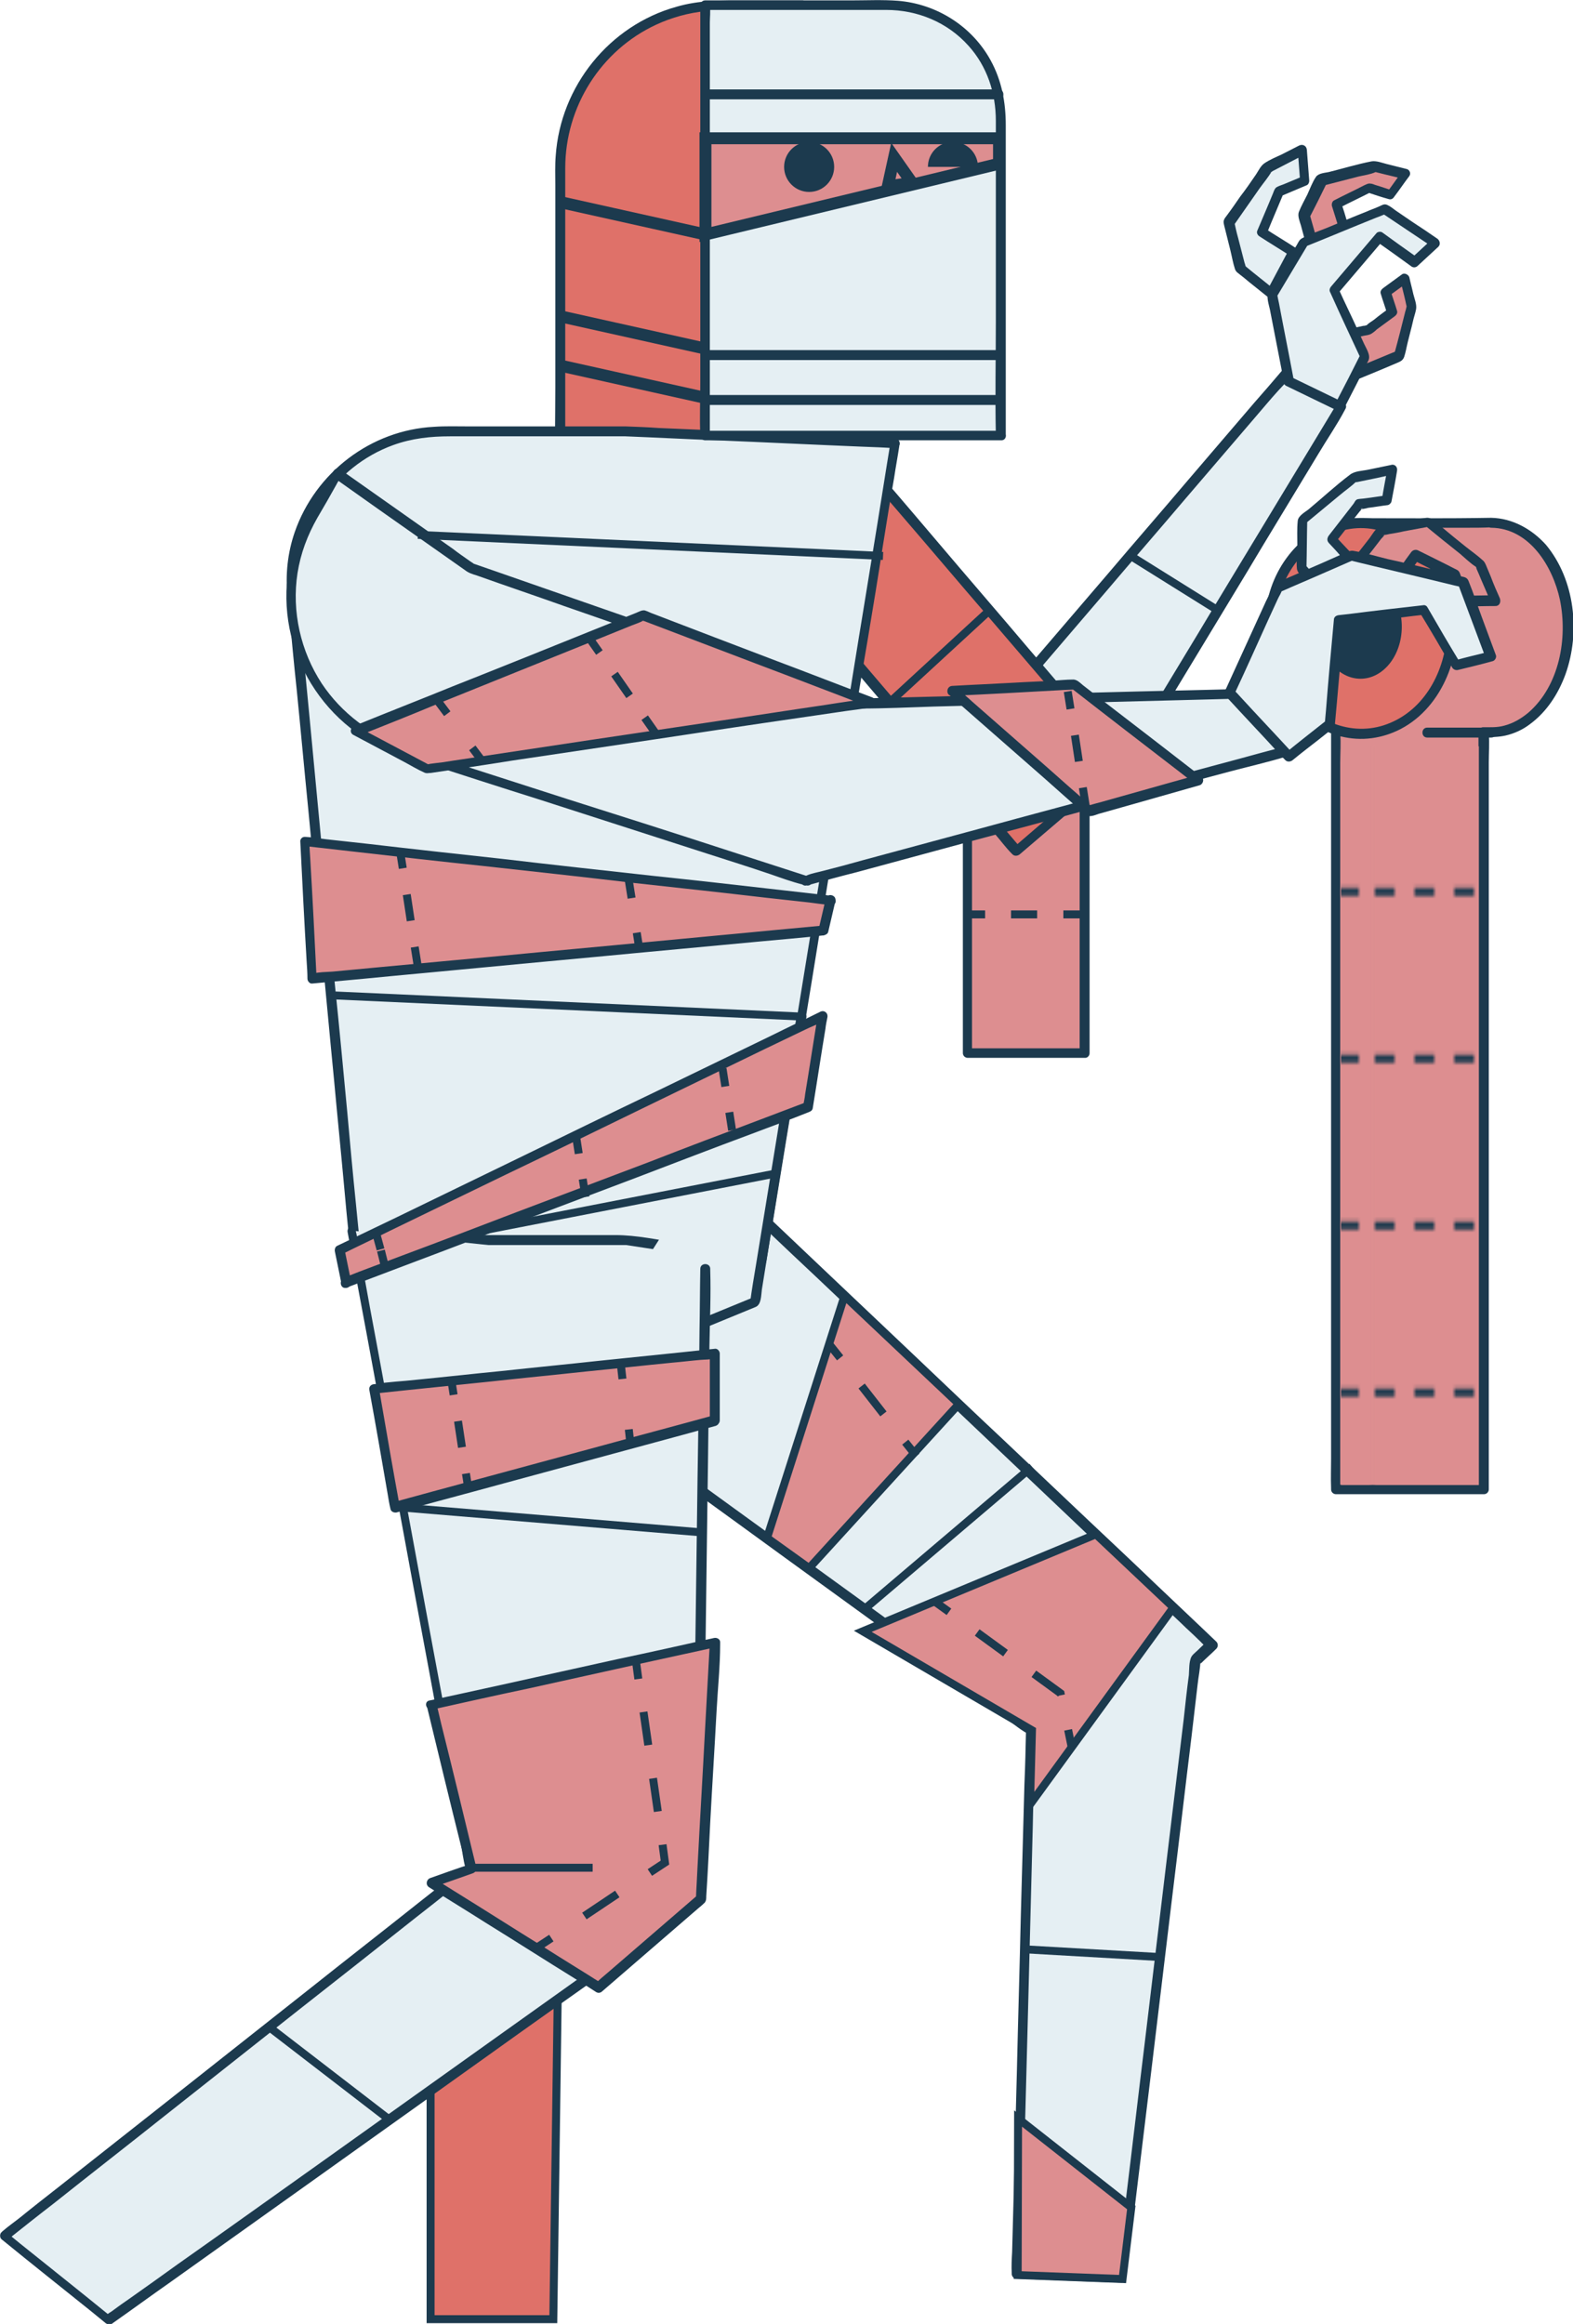 <?xml version="1.0" encoding="utf-8"?>
<!-- Generator: Adobe Illustrator 24.1.0, SVG Export Plug-In . SVG Version: 6.00 Build 0)  -->
<svg version="1.1" id="Calque_1" xmlns="http://www.w3.org/2000/svg" xmlns:xlink="http://www.w3.org/1999/xlink" x="0px" y="0px"
	 viewBox="0 0 396 584.8" style="enable-background:new 0 0 396 584.8;" xml:space="preserve">
<style type="text/css">
	.st0{fill:none;}
	.st1{fill:#DD8E90;}
	.st2{fill:none;stroke:#1C3A4E;stroke-width:2;stroke-miterlimit:10;stroke-dasharray:5;}
	.st3{fill:#DF7169;stroke:#1C3A4E;stroke-width:2;stroke-miterlimit:10;}
	.st4{fill:#1C3A4E;}
	.st5{fill:#E5EFF3;}
	.st6{fill:#DF7169;}
	.st7{fill:#DD8E90;stroke:#1C3A4E;stroke-width:3;stroke-miterlimit:10;}
	.st8{fill:none;stroke:#1C3A4E;stroke-width:2;stroke-miterlimit:10;}
	.st9{fill:none;stroke:#1C3A4E;stroke-width:2;stroke-miterlimit:10;stroke-dasharray:6.662,6.662;}
	.st10{fill:none;stroke:#1C3A4E;stroke-width:2;stroke-miterlimit:10;stroke-dasharray:8.433,8.433;}
	.st11{fill:none;stroke:#1C3A4E;stroke-width:2;stroke-miterlimit:10;stroke-dasharray:9.968,9.968;}
	.st12{fill:none;stroke:#1C3A4E;stroke-width:2;stroke-miterlimit:10;stroke-dasharray:6.575,6.575;}
	.st13{fill:#DD8E90;stroke:#1C3A4E;stroke-width:2;stroke-miterlimit:10;}
	.st14{fill:#E5EFF3;stroke:#1C3A4E;stroke-width:2;stroke-miterlimit:10;}
	.st15{fill:none;stroke:#1C3A4E;stroke-width:2;stroke-miterlimit:10;stroke-dasharray:8.915,8.915;}
	.st16{fill:none;stroke:#1C3A4E;stroke-width:2;stroke-miterlimit:10;stroke-dasharray:8.829,8.829;}
	.st17{fill:url(#SVGID_1_);}
</style>
<pattern  x="0" y="584.8" width="28.6" height="42" patternUnits="userSpaceOnUse" id="b" viewBox="0 -42 28.6 42" style="overflow:visible;">
	<g>
		<rect y="-42" class="st0" width="28.6" height="42"/>
		<path class="st0" d="M0,0h28.6v-42H0V0z"/>
		<path class="st1" d="M0,0h28.6v-42H0V0z"/>
		<path class="st2" d="M0-9.8h28.6"/>
	</g>
</pattern>
<path class="st3" d="M139.3,583.6l-30.9,0V480.7h32.3L139.3,583.6z"/>
<path class="st1" d="M243.5,195.7H273V265h-29.5L243.5,195.7z"/>
<path class="st4" d="M273,263.8c-8.6,0-17.3,0-25.9,0c-1.2,0-2.4,0-3.6,0c0.4,0.4,0.8,0.8,1.2,1.2c0-7.8,0-15.6,0-23.5
	c0-12.4,0-24.9,0-37.3c0-2.8,0-5.7,0-8.5c-0.4,0.4-0.8,0.8-1.2,1.2h25.9h3.6c-0.4-0.4-0.8-0.8-1.2-1.2v23.5v37.3v8.5
	c0,1.6,2.5,1.6,2.5,0c0-7.8,0-15.6,0-23.5c0-12.4,0-24.9,0-37.3c0-2.8,0-5.7,0-8.5c0-0.7-0.6-1.2-1.2-1.2c-8.6,0-17.3,0-25.9,0
	c-1.2,0-2.4,0-3.6,0c-0.7,0-1.2,0.6-1.2,1.2v23.5v37.3v8.5c0,0.7,0.6,1.2,1.2,1.2h25.9h3.6C274.6,266.3,274.6,263.8,273,263.8z"/>
<path class="st5" d="M301.3,417.8L301.3,417.8l4-3.8L147.7,264.7l-53.1,50.9l165.1,119.7l-3.5,137.1l26.4,1L301.3,417.8L301.3,417.8
	L301.3,417.8z"/>
<path class="st4" d="M302.6,417.8C302.6,417.8,302.6,417.7,302.6,417.8c-0.1,0.3-0.2,0.6-0.4,0.9c1.3-1.3,2.7-2.5,4-3.8
	c0.5-0.5,0.5-1.3,0-1.8c-1.4-1.3-2.8-2.7-4.2-4c-3.8-3.6-7.6-7.2-11.5-10.9c-5.6-5.4-11.3-10.7-17-16.1
	c-6.9-6.5-13.8-13.1-20.7-19.6c-7.6-7.1-15.1-14.3-22.7-21.5c-7.6-7.2-15.2-14.4-22.9-21.7c-7.1-6.7-14.2-13.5-21.3-20.2
	c-6-5.7-12-11.4-18-17.1c-4.3-4.1-8.6-8.2-13-12.3c-2-1.9-4.1-3.9-6.1-5.8c-0.1-0.1-0.2-0.2-0.3-0.2c-0.5-0.5-1.3-0.5-1.8,0
	c-6,5.8-12,11.5-18,17.3c-9.5,9.1-19,18.2-28.5,27.3c-2.2,2.1-4.4,4.2-6.6,6.4c-0.6,0.6-0.4,1.5,0.2,2l16.5,12
	c13.1,9.5,26.2,19,39.4,28.5c15.9,11.6,31.9,23.1,47.8,34.7c13.7,9.9,27.4,19.9,41.1,29.8c4.5,3.3,9.1,6.6,13.6,9.9
	c2.1,1.5,4.2,3.4,6.4,4.6c0.1,0.1,0.2,0.1,0.3,0.2c-0.2-0.4-0.4-0.7-0.6-1.1c-0.1,4.5-0.2,9.1-0.4,13.6c-0.3,10.9-0.6,21.9-0.9,32.8
	c-0.3,13.2-0.7,26.4-1,39.5c-0.3,11.4-0.6,22.9-0.9,34.3c-0.1,3.8-0.2,7.5-0.3,11.2c-0.1,1.8-0.2,3.6-0.1,5.3c0,0.1,0,0.2,0,0.2
	c0,0.7,0.6,1.2,1.2,1.2c7.7,0.3,15.4,0.6,23.1,0.9c1.1,0,2.2,0.1,3.3,0.1c0.7,0,1.2-0.6,1.2-1.2c0.6-5.2,1.2-10.3,1.9-15.5
	c1.5-12.4,3-24.8,4.5-37.1c1.8-15,3.6-29.9,5.4-44.9c1.6-13,3.1-26,4.7-39c0.5-4.2,1-8.5,1.5-12.8c0.2-2,0.7-4.1,0.7-6.1
	c0-0.4,0.2-0.4-0.1,0.4c0.2-0.5,0.2-1.1-0.2-1.5c-1.2-1.1-3,0.7-1.8,1.8c-0.1-0.5-0.1-1-0.2-1.5c-0.6,1.2-0.5,3.2-0.6,4.5
	c-0.5,3.7-0.9,7.4-1.3,11.1c-1.5,12.4-3,24.8-4.5,37.2c-1.8,15-3.6,30-5.4,45c-1.6,13-3.1,26-4.7,39c-0.5,4.3-1,8.7-1.6,13
	c-0.2,2-0.8,4.2-0.7,6.1c0,0.1,0,0.2,0,0.3c0.4-0.4,0.8-0.8,1.2-1.2c-7.7-0.3-15.4-0.6-23.1-0.9c-1.1,0-2.2-0.1-3.3-0.1
	c0.4,0.4,0.8,0.8,1.2,1.2c0.2-6.8,0.4-13.6,0.5-20.4c0.4-15.2,0.8-30.3,1.2-45.5c0.4-15.5,0.8-31.1,1.2-46.6
	c0.1-5.5,0.3-10.9,0.4-16.4c0.1-2.6,0.2-5.2,0.2-7.9c0-1.3-1.4-1.9-2.3-2.6c-2.4-1.8-4.9-3.5-7.3-5.3c-9.3-6.7-18.6-13.5-27.9-20.2
	c-12.7-9.2-25.4-18.4-38.1-27.6c-13.2-9.6-26.5-19.2-39.7-28.8c-10.9-7.9-21.8-15.8-32.7-23.7c-5.7-4.1-11.3-8.2-17-12.3
	c-0.3-0.2-0.5-0.4-0.8-0.6c0.1,0.6,0.2,1.3,0.2,2c6-5.8,12-11.5,18-17.3c9.5-9.1,19-18.2,28.5-27.3c2.2-2.1,4.4-4.2,6.6-6.4
	c-0.6,0-1.2,0-1.8,0c1.4,1.3,2.8,2.7,4.2,4c3.8,3.6,7.6,7.2,11.5,10.9c5.6,5.4,11.3,10.7,17,16.1c6.9,6.5,13.8,13.1,20.7,19.6
	c7.6,7.1,15.1,14.3,22.7,21.5c7.6,7.2,15.2,14.4,22.9,21.7c7.1,6.7,14.2,13.5,21.3,20.2c6,5.7,12,11.4,18,17.1l13,12.3
	c1.3,1.3,2.7,2.5,4,3.8c0.7,0.6,1.3,1.4,2.1,2c0.1,0.1,0.2,0.2,0.3,0.2c0-0.6,0-1.2,0-1.8c-0.8,0.8-1.6,1.5-2.4,2.3
	c-0.7,0.7-1.8,1.4-1.9,2.4C299.9,419.4,302.4,419.3,302.6,417.8L302.6,417.8z"/>
<path class="st1" d="M375.4,131.5c-0.5,0-1,0-1.5,0.1h-37v52.7h-0.6v190.4h37.2V184.3h1.9c10.6,0,19.3-11.8,19.3-26.4
	C394.7,143.4,386.1,131.5,375.4,131.5L375.4,131.5z"/>
<path class="st4" d="M375.4,130.3c-11.2,0.2-22.5,0.1-33.7,0.1c-1.6,0-3.2,0-4.8,0c-0.7,0-1.2,0.6-1.2,1.2v17.9v28.2v6.6
	c0.4-0.4,0.8-0.8,1.2-1.2c-0.2,0-0.4,0-0.6,0c-0.7,0-1.2,0.6-1.2,1.2v5.1v13.8v20.6v25v27.4v27.6v25.8v21.8V367c0,2.5-0.1,5,0,7.5
	v0.3c0,0.7,0.6,1.2,1.2,1.2H369h4.6c0.7,0,1.2-0.6,1.2-1.2c0-1.7,0-3.4,0-5.1c0-4.6,0-9.2,0-13.8c0-6.9,0-13.7,0-20.6
	c0-8.3,0-16.7,0-25c0-9.1,0-18.2,0-27.4c0-9.2,0-18.4,0-27.6c0-8.6,0-17.2,0-25.8c0-7.3,0-14.5,0-21.8c0-5.2,0-10.4,0-15.7
	c0-2.4,0.2-5,0-7.4c0-0.1,0-0.2,0-0.3c-0.4,0.4-0.8,0.8-1.2,1.2c1.8,0,3.6,0,5.4-0.4c2.2-0.5,4.4-1.5,6.2-2.9
	c4.2-3.1,7.1-7.6,8.9-12.5c3.8-10.6,2.4-23.8-4.9-32.6C385.7,133.2,380.8,130.4,375.4,130.3c-1.6,0-1.6,2.5,0,2.5
	c9.6,0.1,15.5,9.7,17.3,18.1c2,9.7-0.1,21.6-7.9,28.4c-1.8,1.5-3.8,2.7-6.1,3.3c-1.8,0.5-3.5,0.4-5.3,0.4c-0.7,0-1.2,0.6-1.2,1.2
	v5.1v13.8v20.6v25v27.4v27.6v25.8v21.8V367c0,2.4-0.2,5,0,7.5c0,0.1,0,0.2,0,0.3l1.2-1.2c-10.9,0-21.8,0-32.6,0c-1.5,0-3,0-4.6,0
	l1.2,1.2c0-1.7,0-3.4,0-5.1c0-4.6,0-9.2,0-13.8c0-6.9,0-13.7,0-20.6c0-8.3,0-16.7,0-25c0-9.1,0-18.2,0-27.4c0-9.2,0-18.4,0-27.6
	c0-8.6,0-17.2,0-25.8c0-7.3,0-14.5,0-21.8c0-5.2,0-10.4,0-15.7c0-2.4,0.2-5,0-7.4c0-0.1,0-0.2,0-0.3c-0.4,0.4-0.8,0.8-1.2,1.2h0.6
	c0.7,0,1.2-0.6,1.2-1.2c0-6,0-11.9,0-17.9c0-9.4,0-18.8,0-28.2c0-2.2,0-4.4,0-6.6c-0.4,0.4-0.8,0.8-1.2,1.2h32.8
	c1.9,0,3.8,0,5.7-0.1C377.1,132.8,377.1,130.3,375.4,130.3L375.4,130.3z"/>
<ellipse class="st6" cx="342.5" cy="158.1" rx="23" ry="26.6"/>
<path class="st4" d="M364.3,158.1c-0.1,9.7-5,19.9-14.3,23.8c-8.9,3.8-18.8,0-24.2-7.7c-5.9-8.4-6.6-20.1-1.8-29.1
	c4.3-8.3,13.4-14,22.9-11.7C357.9,135.8,364.2,147.3,364.3,158.1c0,1.6,2.5,1.6,2.5,0c-0.1-10.7-5.6-21.8-15.9-26.1
	c-9.9-4.2-20.8-0.1-27,8.4c-6.7,9.1-7.3,22.1-2.1,32.1c4.9,9.3,15,15.3,25.5,12.9c12.3-2.8,19.4-15.3,19.5-27.3
	C366.8,156.4,364.3,156.4,364.3,158.1L364.3,158.1z"/>
<ellipse class="st4" cx="342.5" cy="157.7" rx="10.4" ry="13.1"/>
<path class="st5" d="M375.4,184.3h-16.1"/>
<path class="st4" d="M375.4,183.1c-4.7,0-9.4,0-14.1,0c-0.7,0-1.3,0-2,0c-1.6,0-1.6,2.5,0,2.5h14.1h2
	C377.1,185.6,377.1,183.1,375.4,183.1z"/>
<path class="st1" d="M332.3,67.9l-3.7-13.7l4.4-8.8l13.3-3.4l7.9,1.9l-3.8,5.2l-5.4-1.7l-8.2,4.1l2.3,7.3l-1.8,11.1L332.3,67.9z"/>
<path class="st4" d="M333.5,67.6c-1.2-4.6-2.5-9.2-3.8-13.7c0,0.3-0.1,0.6-0.1,1c1.5-2.9,3-5.9,4.4-8.8c-0.2,0.2-0.5,0.4-0.8,0.6
	c3-0.8,5.9-1.5,8.9-2.3c1.3-0.3,2.9-0.5,4.2-1.1c0.2-0.1,0.5,0-0.1-0.1c-0.7,0-0.1,0,0.1,0.1c0.8,0.2,1.6,0.4,2.4,0.6
	c1.7,0.4,3.4,0.8,5,1.2c-0.2-0.6-0.5-1.2-0.8-1.8c-1.3,1.7-2.5,3.5-3.8,5.2c0.5-0.2,0.9-0.4,1.4-0.6c-1.4-0.4-2.7-0.9-4.1-1.3
	c-0.4-0.1-0.9-0.4-1.4-0.4c-0.6-0.1-1,0.2-1.5,0.4c-2.5,1.3-5.1,2.5-7.6,3.8c-0.5,0.2-0.7,0.9-0.6,1.4c0.5,1.6,1,3.2,1.5,4.8
	c0.2,0.6,0.3,1.8,0.7,2.3c0.3,0.4,0.2-0.8,0-0.4c-0.1,0.2-0.1,0.5-0.1,0.7c-0.5,3.4-1.1,6.8-1.6,10.2c0.5-0.3,1-0.6,1.5-0.9
	c-1.6-0.6-3.3-1.3-4.9-1.9c-1.5-0.6-2.1,1.8-0.7,2.4c1.6,0.6,3.3,1.3,4.9,1.9c0.6,0.2,1.4-0.3,1.5-0.9c0.5-3.5,1.1-7,1.7-10.4
	c0.2-1.3-0.2-2.3-0.6-3.6c-0.5-1.7-1-3.4-1.6-5c-0.2,0.5-0.4,0.9-0.6,1.4c2.7-1.4,5.5-2.7,8.2-4.1c-0.3,0-0.6,0.1-1,0.1
	c1.8,0.6,3.6,1.2,5.4,1.7c0.6,0.2,1.1-0.1,1.4-0.6c1.3-1.7,2.5-3.5,3.8-5.2c0.5-0.7,0-1.7-0.8-1.8c-1.6-0.4-3.2-0.8-4.8-1.2
	c-1.2-0.3-2.7-0.9-3.9-0.7c-3.6,0.7-7.2,1.8-10.8,2.7c-1,0.2-2.6,0.3-3.2,1.2c-0.9,1.3-1.5,3-2.2,4.5c-0.7,1.4-1.5,2.8-2.1,4.3
	c-0.4,1,0.2,2.4,0.5,3.4c1,3.8,2.1,7.5,3.1,11.3C331.5,69.8,333.9,69.1,333.5,67.6z"/>
<path class="st1" d="M331.4,90.5l5.6,5.6l15.2-6.3l3.1-12.2l-1.8-7.3l-4.8,3.5l1.6,5l-5.9,4.4l-4.6,1.1L329.6,86L331.4,90.5z"/>
<path class="st4" d="M330.5,91.4c1.9,1.9,3.7,3.8,5.6,5.6c0.3,0.3,0.8,0.5,1.2,0.3c4.9-2,9.8-4,14.7-6.1c0.7-0.3,1.2-0.6,1.5-1.4
	c0.4-1.2,0.6-2.5,0.9-3.7c0.4-1.7,0.9-3.4,1.3-5.2c0.2-1,0.6-2,0.8-3.1c0.2-1.2-0.4-2.6-0.7-3.8c-0.3-1.4-0.7-2.8-1-4.2
	c-0.2-0.7-1.2-1.2-1.8-0.8c-1.6,1.2-3.2,2.3-4.8,3.5c-0.4,0.3-0.8,0.8-0.6,1.4c0.5,1.7,1.1,3.3,1.6,5c0.2-0.5,0.4-0.9,0.6-1.4
	c-1.2,0.9-2.5,1.8-3.7,2.8c-0.6,0.5-1.4,0.9-1.9,1.4c-0.3,0.3-0.2,0.1,0,0.1c-0.3,0.1-0.7,0.2-1,0.2c-3,0.7-6,1.2-9,1.7
	c-1.6,0.2-3.2,0.5-4.8,0.8c-0.6,0.1-1.1,1-0.9,1.5c0.6,1.5,1.2,3,1.8,4.5c0.6,1.5,3,0.8,2.4-0.7c-0.6-1.5-1.2-3-1.8-4.5
	c-0.3,0.5-0.6,1-0.9,1.5c3.2-0.5,6.4-1,9.7-1.5c1.2-0.2,2.4-0.5,3.6-0.8c0.6-0.1,1.4-0.2,1.9-0.5c0.5-0.3,1-0.7,1.4-1.1
	c1.5-1.1,3-2.2,4.5-3.3c0.4-0.3,0.8-0.8,0.6-1.4c-0.5-1.7-1.1-3.3-1.6-5c-0.2,0.5-0.4,0.9-0.6,1.4c1.6-1.2,3.2-2.3,4.8-3.5
	c-0.6-0.2-1.2-0.5-1.8-0.8c0.4,1.8,0.9,3.6,1.3,5.4c0.1,0.5,0.2,0.9,0.3,1.4c0.3,0.9-0.1-0.2,0.1-0.2c-0.1,0-0.3,1.3-0.4,1.4
	c-0.9,3.6-1.8,7.2-2.8,10.8c0.3-0.3,0.6-0.6,0.9-0.9c-5.1,2.1-10.1,4.2-15.2,6.3c0.4,0.1,0.8,0.2,1.2,0.3c-1.9-1.9-3.7-3.8-5.6-5.6
	C331.1,88.5,329.4,90.3,330.5,91.4L330.5,91.4z"/>
<path class="st5" d="M253.9,175.6l28.4,18l55.3-91.4L323.7,94L253.9,175.6z"/>
<path class="st4" d="M253.2,176.7c8.3,5.3,16.6,10.5,24.9,15.8c1.2,0.8,2.4,1.5,3.6,2.3c0.6,0.4,1.4,0.1,1.7-0.4
	c1.8-3,3.7-6.1,5.5-9.1c4.4-7.3,8.8-14.5,13.2-21.8c5.3-8.8,10.7-17.6,16-26.5c4.6-7.6,9.2-15.2,13.8-22.8c2.2-3.7,4.7-7.3,6.7-11.1
	c0-0.1,0.1-0.1,0.1-0.2c0.4-0.6,0.1-1.4-0.5-1.7c-4.6-2.8-9.3-5.5-13.9-8.2c-0.5-0.3-1.2-0.2-1.5,0.2c-2.3,2.7-4.6,5.4-7,8.1
	c-5.6,6.5-11.1,13-16.7,19.5c-6.7,7.9-13.5,15.7-20.2,23.6c-5.8,6.8-11.6,13.5-17.4,20.3c-2.8,3.3-5.7,6.6-8.5,9.9
	c0,0.1-0.1,0.1-0.1,0.1c-1,1.2,0.7,3,1.8,1.8c2.3-2.7,4.6-5.4,7-8.1c5.6-6.5,11.1-13,16.7-19.5c6.7-7.9,13.5-15.7,20.2-23.6
	c5.8-6.8,11.6-13.5,17.4-20.3c1.9-2.2,3.8-4.5,5.8-6.7c0.9-1,2.1-2.1,2.7-3.2c0-0.1,0.1-0.1,0.1-0.1c-0.5,0.1-1,0.1-1.5,0.2
	c4.6,2.8,9.3,5.5,13.9,8.2c-0.1-0.6-0.3-1.1-0.5-1.7c-1.8,3-3.7,6.1-5.5,9.1c-4.4,7.3-8.8,14.5-13.2,21.8
	c-5.3,8.8-10.7,17.6-16,26.5c-4.6,7.6-9.2,15.2-13.8,22.8c-1.5,2.5-3,5-4.5,7.5c-0.7,1.1-1.7,2.3-2.2,3.6c0,0.1-0.1,0.1-0.1,0.2
	l1.7-0.4c-8.3-5.3-16.6-10.5-24.9-15.8c-1.2-0.8-2.4-1.5-3.6-2.3C253.1,173.7,251.9,175.8,253.2,176.7L253.2,176.7z"/>
<path class="st6" d="M212.8,116.4L192,134.2c-1.4,1.2-1.6,3.4-0.4,4.8l64.3,75.2l23.4-20c1.4-1.2,1.6-3.4,0.4-4.8l-62.1-72.6
	C216.4,115.4,214.2,115.2,212.8,116.4z"/>
<path class="st4" d="M211.9,115.5c-6.9,5.8-13.7,11.7-20.5,17.6c-2.1,1.8-2.5,4.6-0.7,6.8c0.3,0.4,0.6,0.7,0.9,1.1
	c1.9,2.2,3.8,4.4,5.7,6.6c7.1,8.3,14.2,16.6,21.2,24.9c7.8,9.2,15.7,18.3,23.5,27.5c2.8,3.3,5.7,6.6,8.5,9.9
	c1.4,1.6,2.7,3.4,4.2,4.9c0.1,0.1,0.1,0.1,0.2,0.2c0.5,0.5,1.3,0.4,1.8,0c7.3-6.2,14.6-12.5,21.9-18.7c1.4-1.2,2.8-2.2,3-4.2
	c0.2-1.6-0.5-3-1.5-4.1c-1.7-2-3.5-4-5.2-6.1c-7.1-8.4-14.3-16.7-21.4-25.1c-8-9.3-16-18.7-23.9-28c-2.7-3.2-5.4-6.3-8.1-9.4
	c-1.1-1.3-2.2-2.9-3.6-4.1c-1.7-1.4-4.1-1.4-5.8-0.1c-1.3,1,0,3.1,1.3,2.2c1.4-1.1,2.7-0.5,3.7,0.7c0.6,0.7,1.2,1.4,1.8,2.2
	c2.4,2.8,4.9,5.7,7.3,8.5c7.6,8.8,15.1,17.7,22.7,26.5c7.4,8.6,14.7,17.2,22.1,25.8c2.1,2.5,4.3,5,6.5,7.5c0.4,0.5,0.9,1,1.3,1.5
	c1,1.3,0.4,2.6-0.7,3.5c-7.4,6.4-14.9,12.7-22.3,19.1c-0.2,0.2-0.5,0.4-0.7,0.6h1.8c-3.4-4-6.8-8-10.2-12
	c-7.5-8.7-14.9-17.5-22.4-26.2c-7.4-8.7-14.8-17.3-22.2-26c-2.4-2.8-4.7-5.5-7.1-8.3c-1-1.2-3.3-3.1-2.7-4.8c0.4-1.2,2.1-2.2,3-2.9
	c2-1.7,4-3.5,6.1-5.2c3.9-3.3,7.9-6.7,11.8-10.1c0.2-0.2,0.5-0.4,0.7-0.6C214.9,116.3,213.2,114.5,211.9,115.5L211.9,115.5z"/>
<path class="st6" d="M141.2,121.3h60.9V1.3h-20.3c-22.4,0-40.6,18.2-40.6,40.6V121.3z"/>
<path class="st4" d="M141.2,122.5h20.6h32.7h7.5c0.7,0,1.2-0.6,1.2-1.2c0-4,0-8,0-12c0-9.5,0-19.1,0-28.6c0-11.5,0-23.1,0-34.6
	c0-10,0-20,0-30c0-4.8,0.2-9.7,0-14.6c0-0.1,0-0.1,0-0.2c0-0.7-0.6-1.2-1.2-1.2c-4.8,0-9.5,0-14.3,0c-5.9,0-11.6-0.1-17.4,1.6
	c-16.9,4.7-29.2,20-30.4,37.5c-0.2,2.4-0.1,4.9-0.1,7.4v13.4v37.3c0,7.9-0.2,15.8,0,23.8v0.4c0,1.6,2.5,1.6,2.5,0
	c0-6.4,0-12.8,0-19.3c0-12.3,0-24.6,0-36.9c0-7.7,0-15.3,0-23c0-15.4,8.9-29.6,22.9-36.1c3.9-1.8,8.2-3,12.5-3.4
	c2.2-0.2,4.4-0.2,6.5-0.2h16.4h1.3c-0.4-0.4-0.8-0.8-1.2-1.2v12v28.6v34.6v30v9.8c0,1.5-0.2,3.2,0,4.7c0,0.1,0,0.1,0,0.2
	c0.4-0.4,0.8-0.8,1.2-1.2c-6.9,0-13.8,0-20.6,0c-10.9,0-21.8,0-32.7,0c-2.5,0-5,0-7.5,0C139.6,120,139.6,122.5,141.2,122.5z"/>
<path class="st5" d="M157.5,108.5h-2.3h-44c-22.3,0-39.7,19.2-37.6,41.4l15.6,162.1h66h2.3l34.2,5.2l33.6-205.7L157.5,108.5z"/>
<path class="st4" d="M157.5,107.3c-7.8,0-15.5,0-23.3,0c-5.4,0-10.9,0-16.3,0c-2.9,0-5.8-0.1-8.6,0.1c-15.9,0.8-29.9,11.5-35.1,26.5
	c-1.8,5.2-2.4,10.8-1.8,16.3c0.1,1.3,0.2,2.6,0.4,3.9c0.6,6.5,1.2,13,1.9,19.5c1,10,1.9,20,2.9,30c1.1,11.6,2.2,23.1,3.3,34.7
	c1.1,11.1,2.1,22.3,3.2,33.5c0.8,8.8,1.7,17.6,2.5,26.4c0.4,4.4,0.8,8.9,1.3,13.3c0,0.2,0,0.4,0.1,0.6c0.1,0.7,0.5,1.2,1.2,1.2h14.6
	h28.9h21.1h1.4c0.6,0,1.2,0,1.9,0c0.5,0,0.4,0,0.2,0c0.1,0,0.2,0,0.3,0c3.1,0.5,6.1,0.9,9.2,1.4c8,1.2,16.1,2.4,24.1,3.6
	c0.2,0,0.3,0,0.5,0.1c0.6,0.1,1.4-0.1,1.5-0.9c0.3-1.8,0.6-3.7,0.9-5.5c0.8-5,1.6-10,2.4-15c1.2-7.4,2.4-14.8,3.6-22.1
	c1.5-9,2.9-18,4.4-27c1.6-9.9,3.2-19.7,4.8-29.6c1.6-10,3.3-20,4.9-29.9c1.5-9.3,3-18.5,4.6-27.8c1.3-7.8,2.6-15.7,3.8-23.5
	c0.9-5.6,1.8-11.3,2.8-16.9c0.4-2.7,0.9-5.3,1.3-8c0-0.1,0-0.2,0.1-0.3c0.1-0.8-0.3-1.5-1.2-1.6c-7.6-0.3-15.2-0.7-22.9-1
	c-12.2-0.5-24.4-1.1-36.6-1.6C163.1,107.5,160.3,107.4,157.5,107.3c-1.6-0.1-1.6,2.4,0,2.5c7.6,0.3,15.2,0.7,22.9,1
	c12.2,0.5,24.4,1.1,36.6,1.6c2.8,0.1,5.6,0.2,8.4,0.4c-0.4-0.5-0.8-1.1-1.2-1.6c-0.3,1.8-0.6,3.7-0.9,5.5c-0.8,5-1.6,10-2.4,15
	c-1.2,7.4-2.4,14.8-3.6,22.1c-1.5,9-2.9,18-4.4,27c-1.6,9.9-3.2,19.7-4.8,29.6c-1.6,10-3.3,20-4.9,29.9c-1.5,9.3-3,18.5-4.6,27.8
	c-1.3,7.8-2.6,15.7-3.8,23.5c-0.9,5.6-1.8,11.3-2.8,16.9c-0.4,2.6-1.1,5.4-1.3,8c0,0.1,0,0.2-0.1,0.4c0.5-0.3,1-0.6,1.5-0.9
	c-7.1-1.1-14.1-2.1-21.2-3.2c-5.3-0.8-10.6-2-16-2c-6.1,0-12.3,0-18.4,0c-9.8,0-19.5,0-29.2,0c-3.9,0-7.8,0-11.7,0
	c-1.9,0-4.1-0.2-6,0c-0.1,0-0.2,0-0.3,0l1.2,1.2c-0.3-3-0.6-6.1-0.9-9.1c-0.8-7.8-1.5-15.5-2.2-23.3c-1-10.6-2-21.3-3.1-31.9
	c-1.1-11.6-2.2-23.1-3.3-34.7c-1-10.6-2-21.1-3-31.7c-0.7-7.6-1.5-15.3-2.2-22.9c-0.3-3.4-0.8-6.9-0.9-10.3
	c-0.7-15.8,9.2-30.7,24.1-36.1c4.7-1.7,9.4-2.2,14.3-2.2h13h28.4h3C159.1,109.8,159.1,107.3,157.5,107.3L157.5,107.3z"/>
<path class="st5" d="M252,109.6h-74.4V1.3h46.1C239.3,1.3,252,14,252,29.7L252,109.6L252,109.6z"/>
<path class="st4" d="M252,108.4c-8.4,0-16.9,0-25.3,0c-13.3,0-26.6,0-40,0c-3.1,0-6.1,0-9.2,0c0.4,0.4,0.8,0.8,1.2,1.2
	c0-3.6,0-7.2,0-10.8c0-8.6,0-17.3,0-25.9c0-10.4,0-20.8,0-31.2c0-9,0-18,0-27.1c0-3,0-5.9,0-8.9c0-1.3,0.2-2.9,0-4.2
	c0-0.1,0-0.1,0-0.2c-0.4,0.4-0.8,0.8-1.2,1.2h31.5h14.1c7.9,0,15.4,3.1,20.7,9c4.7,5.2,6.9,11.9,6.9,18.9v10.6V81
	c0,9.4-0.2,18.8,0,28.2v0.4c0,1.6,2.5,1.6,2.5,0c0-8.1,0-16.1,0-24.1c0-13.8,0-27.6,0-41.4c0-4.2,0-8.4,0-12.6
	c0-5.7-1-11.2-3.8-16.3C244.7,6.6,235.8,1,226.1,0.2c-3.9-0.3-8-0.1-12-0.1c-11.9,0-23.9,0-35.8,0c-0.3,0-0.5,0-0.8,0
	c-0.7,0-1.2,0.6-1.2,1.2v10.8V38v31.2v27.1c0,4.4-0.2,8.8,0,13.1v0.2c0,0.7,0.6,1.2,1.2,1.2h25.3h40h9.2
	C253.6,110.9,253.7,108.4,252,108.4z"/>
<path class="st5" d="M325.8,174.3L216.2,177l-97.7-34.1l-33.6-23.7L78.7,130c-1.2,2-2.2,4.1-3,6.3c-7.8,21.3,3.5,45.5,25.8,52.6
	l101.2,32.6l0,0.1l0.3-0.1l0.2,0.1l0-0.1L323.9,189L325.8,174.3z"/>
<path class="st4" d="M325.8,173c-4.8,0.1-9.5,0.2-14.3,0.4c-10.9,0.3-21.8,0.5-32.7,0.8c-11.9,0.3-23.9,0.6-35.8,0.9
	c-7.9,0.2-15.9,0.4-23.9,0.6c-0.8,0-1.6,0-2.3,0.1c-0.1,0-0.3,0-0.4,0c0,0,0.4,0.2,0.2,0c-0.5-0.3-1.1-0.4-1.7-0.6
	c-1.1-0.4-2.3-0.8-3.4-1.2c-8.8-3.1-17.6-6.1-26.4-9.2c-11.4-4-22.9-8-34.4-12c-8.8-3.1-17.6-6.1-26.4-9.2c-1.7-0.6-3.5-1.2-5.2-1.8
	c-0.3-0.1,0.3,0.2,0.1,0c-0.3-0.2-0.6-0.4-0.9-0.6c-1.4-1-2.9-2-4.3-3.1c-8.8-6.2-17.6-12.4-26.4-18.6c-0.7-0.5-1.3-0.9-1.9-1.4
	c-0.6-0.4-1.4-0.1-1.7,0.4c-1.4,2.4-2.8,4.8-4.2,7.2c-1.9,3.3-3.9,6.6-5.2,10.2c-3.5,9.4-3.3,20.1,0.4,29.5
	c3.7,9.3,10.6,17.2,19.5,21.9c3.2,1.7,6.7,2.8,10.1,3.9c10.5,3.4,21,6.8,31.5,10.1c14,4.5,27.9,9,41.9,13.5c5.3,1.7,10.7,3.4,16,5.2
	c2.6,0.9,5.3,1.9,8.1,2.6c0.1,0,0.2,0.1,0.4,0.1c-0.3-0.5-0.6-1-0.9-1.5c0,0.1,0,0.1,0,0.1c-0.3,0.9,0.6,1.8,1.5,1.5
	c0.4-0.1-0.5-0.1-0.1,0c0.6,0.2,1.4-0.2,1.5-0.9c0-0.1,0-0.1,0-0.1c-0.3,0.3-0.6,0.6-0.9,0.9c4-1.1,8-2.2,12-3.2
	c9.6-2.6,19.2-5.2,28.8-7.8c11.6-3.1,23.2-6.2,34.8-9.4c10-2.7,20.1-5.4,30.2-8.1c4.9-1.3,9.8-2.4,14.7-3.9c0.1,0,0.1,0,0.2-0.1
	c0.6-0.2,0.9-0.6,0.9-1.2c0.6-4.9,1.3-9.8,1.9-14.7c0.2-1.6-2.3-1.6-2.5,0c-0.6,4.9-1.3,9.8-1.9,14.7c0.3-0.4,0.6-0.8,0.9-1.2
	c-4.1,1.1-8.2,2.2-12.2,3.3c-9.7,2.6-19.4,5.2-29.1,7.8c-11.8,3.2-23.5,6.3-35.2,9.5c-10,2.7-20,5.4-30,8.1
	c-3.2,0.9-6.5,1.8-9.7,2.6c-1.4,0.4-2.9,0.6-4.3,1.2c-0.5,0.2-0.8,0.5-1,1.1c0.5-0.3,1-0.6,1.5-0.9c-0.4-0.1-0.8-0.1-1.2,0l1.5,1.5
	c0-0.1,0-0.1,0-0.1c0.2-0.7-0.2-1.3-0.9-1.5c-6.5-2.1-13-4.2-19.5-6.3c-13.5-4.4-27-8.7-40.6-13c-11.5-3.7-23-7.4-34.5-11.1
	c-2.2-0.7-4.4-1.4-6.6-2.1C93.4,185,86,179.5,81,172c-5.3-8.1-7.6-18.1-6.1-27.8c0.8-5,2.5-9.5,5-13.9c1.6-2.7,3.2-5.5,4.7-8.2
	c0.4-0.8,0.9-1.5,1.3-2.2c-0.6,0.2-1.1,0.3-1.7,0.4c7.3,5.2,14.7,10.4,22.1,15.6c3.6,2.5,7.2,5.1,10.8,7.6c0.9,0.7,1.9,1,2.9,1.3
	c7.3,2.6,14.7,5.1,22,7.7c11.3,3.9,22.7,7.9,34,11.9c9.9,3.5,19.9,6.9,29.8,10.4c2.8,1,5.5,1.9,8.3,2.9c0.9,0.3,1.6,0.6,2.5,0.6
	c6.1,0,12.3-0.3,18.5-0.5c11.5-0.3,23-0.6,34.5-0.9c11.6-0.3,23.3-0.6,34.9-0.9c6.8-0.2,13.5-0.3,20.3-0.5c0.3,0,0.6,0,1,0
	C327.4,175.5,327.4,173,325.8,173L325.8,173z"/>
<path class="st5" d="M143.8,346.6l46.2-19l11.8-71.9"/>
<path class="st4" d="M144.2,347.8c7.3-3,14.6-6,21.9-9c8-3.3,16.1-6.6,24.1-9.9c1.5-0.6,1.4-3,1.6-4.4c0.6-3.9,1.3-7.9,1.9-11.8
	c1.9-11.4,3.7-22.8,5.6-34.1c1.2-7.4,2.4-14.7,3.6-22.1c0-0.1,0-0.2,0.1-0.4c0.3-1.6-2.1-2.3-2.4-0.7c-1.3,8.1-2.7,16.3-4,24.4
	c-2.1,12.9-4.2,25.7-6.3,38.6c-0.5,3-1,5.9-1.4,8.9c0.3-0.3,0.6-0.6,0.9-0.9c-5.2,2.1-10.4,4.3-15.6,6.4
	c-8.3,3.4-16.6,6.8-24.9,10.2c-1.9,0.8-3.8,1.6-5.7,2.4C142,346,142.7,348.4,144.2,347.8L144.2,347.8z"/>
<path class="st5" d="M324.5,95.9L320.2,74l7.9-13.2l20.5-8.4l12.7,8.5l-5.2,4.8l-8.8-6.3L336,72.9l7.6,16.7l-6.4,12.5L324.5,95.9z"
	/>
<path class="st4" d="M325.7,95.6c-1.2-6.4-2.5-12.8-3.7-19.2c-0.2-0.9-0.4-1.8-0.5-2.7c0,0.3-0.1,0.6-0.1,1
	c2.6-4.4,5.3-8.8,7.9-13.2c-0.2,0.2-0.5,0.4-0.8,0.6c6-2.4,11.9-4.9,17.9-7.3c0.9-0.3,1.7-0.7,2.6-1c-0.3,0-0.6-0.1-1-0.1
	c4.2,2.8,8.5,5.7,12.7,8.5c-0.1-0.7-0.2-1.3-0.2-2c-1.7,1.6-3.5,3.2-5.2,4.8c0.5-0.1,1-0.1,1.5-0.2c-3-2.1-5.9-4.2-8.8-6.3
	c-0.4-0.3-1.2-0.2-1.5,0.2c-3.8,4.5-7.6,8.9-11.4,13.4c-0.4,0.5-0.5,1-0.2,1.5c2.5,5.6,5.1,11.1,7.7,16.7c0-0.4,0-0.8,0-1.3
	c-2.1,4.2-4.2,8.3-6.4,12.5c0.6-0.2,1.1-0.3,1.7-0.4c-4.3-2.1-8.5-4.1-12.8-6.2c-1.4-0.7-2.7,1.5-1.3,2.2c4.3,2.1,8.5,4.1,12.8,6.2
	c0.6,0.3,1.4,0.2,1.7-0.4c2.1-4.1,4.2-8.1,6.2-12.2c0.6-1.3-0.5-2.9-1.1-4.2c-1.3-2.8-2.5-5.5-3.8-8.2c-0.9-1.9-1.8-3.8-2.7-5.8
	c-0.1,0.5-0.1,1-0.2,1.5c3.8-4.5,7.6-8.9,11.4-13.4c-0.5,0.1-1,0.1-1.5,0.2c3,2.1,5.9,4.2,8.8,6.3c0.5,0.3,1.1,0.2,1.5-0.2
	c1.7-1.6,3.5-3.2,5.2-4.8c0.6-0.6,0.4-1.5-0.2-2c-2-1.4-4.1-2.8-6.1-4.1c-1.5-1-2.9-2-4.4-3c-0.7-0.5-1.4-1.1-2.1-1.4
	c-0.8-0.4-1.3,0-2,0.3c-1.1,0.5-2.3,0.9-3.4,1.4c-3.3,1.3-6.6,2.7-10,4.1c-2,0.8-4.1,1.5-6,2.5c-0.8,0.4-1,1-1.4,1.7
	c-0.8,1.3-1.6,2.6-2.4,3.9c-1.6,2.6-3.2,5.2-4.7,7.8c-0.7,1.3,0,3.2,0.3,4.6c1.2,6.2,2.4,12.4,3.6,18.5
	C323.6,97.8,326,97.1,325.7,95.6L325.7,95.6z"/>
<path class="st5" d="M320.2,74l-7.8-6.3L309.5,56l9.6-13.7l8.8-4.5l0.6,7.8l-6.4,2.7l-4.3,10.3l7.9,5L320.2,74z"/>
<path class="st4" d="M321.1,73.1c-2.4-2-4.9-3.9-7.3-5.9c-0.1-0.1-0.3-0.3-0.4-0.3c0,0,0.2,0.7,0.2,0.4c0-0.5-0.3-1.1-0.4-1.6
	c-0.5-1.9-1-3.9-1.5-5.8c-0.4-1.4-0.7-2.8-1-4.2c0,0.3-0.1,0.6-0.1,1c2.2-3.1,4.3-6.2,6.5-9.3c1-1.4,2.2-2.8,3-4.2
	c0.3-0.5-0.1,0.3-0.3,0.2c0,0,0.5-0.2,0.5-0.3c0.9-0.5,1.8-0.9,2.7-1.4c1.9-1,3.7-1.9,5.6-2.9c-0.6-0.4-1.2-0.7-1.9-1.1
	c0.2,2.6,0.4,5.2,0.6,7.8c0.2-0.4,0.4-0.7,0.6-1.1c-1.6,0.7-3.2,1.3-4.8,2c-0.5,0.2-1.2,0.4-1.7,0.7c-0.5,0.3-0.7,1-0.9,1.5
	c-1.3,3.2-2.7,6.4-4,9.5c-0.2,0.5,0.1,1.1,0.6,1.4c2.6,1.7,5.3,3.3,7.9,5c-0.1-0.6-0.3-1.1-0.5-1.7c-1.8,3.4-3.7,6.9-5.5,10.3
	c-0.8,1.4,1.4,2.7,2.2,1.3c1.8-3.4,3.7-6.9,5.5-10.3c0.3-0.6,0.1-1.3-0.5-1.7c-2.6-1.7-5.3-3.3-7.9-5c0.2,0.5,0.4,0.9,0.6,1.4
	c1.4-3.5,2.9-6.9,4.3-10.3c-0.2,0.2-0.4,0.5-0.6,0.8c2.1-0.9,4.3-1.8,6.4-2.7c0.4-0.2,0.6-0.7,0.6-1.1c-0.2-2.6-0.4-5.2-0.6-7.8
	c-0.1-1-1-1.5-1.9-1.1c-1.4,0.7-2.9,1.5-4.3,2.2c-1.5,0.7-3.2,1.4-4.5,2.3c-0.9,0.6-1.5,1.9-2.1,2.8c-1.3,1.9-2.6,3.8-4,5.6
	c-1.1,1.6-2.2,3.2-3.4,4.8c-0.2,0.3-0.5,0.6-0.6,0.9c-0.3,0.6-0.1,1.1,0,1.6c0.5,2,1,4,1.5,6c0.4,1.6,0.7,3.4,1.2,4.9
	c0.2,0.6,0.5,0.8,1,1.2c0.9,0.7,1.8,1.4,2.6,2.1c1.5,1.2,3,2.4,4.5,3.6C320.6,75.9,322.4,74.1,321.1,73.1L321.1,73.1z"/>
<path class="st5" d="M339,156l-11.4-13.2l0.2-12.1l12.9-10.8l9.7-2.1l-1.4,7.7l-6.9,1l-6.9,8.9l6.4,6.9l3.9,13.2L339,156z"/>
<path class="st4" d="M339.9,155.2c-3.8-4.4-7.6-8.8-11.4-13.2c0.1,0.3,0.2,0.6,0.4,0.9c0.1-4,0.1-8,0.2-12.1
	c-0.1,0.3-0.2,0.6-0.4,0.9c2.9-2.4,5.8-4.8,8.7-7.2c1.3-1.1,2.8-2.1,4-3.3c0.4-0.4-0.2,0.3-0.3,0.2c0,0,0.5-0.1,0.6-0.1
	c1-0.2,2-0.4,2.9-0.6c2.1-0.4,4.1-0.9,6.2-1.3c-0.5-0.5-1-1-1.5-1.5c-0.5,2.6-1,5.2-1.4,7.7c0.3-0.3,0.6-0.6,0.9-0.9
	c-1.7,0.2-3.4,0.5-5.1,0.7c-0.6,0.1-1.2,0.1-1.8,0.2s-0.8,0.6-1.1,1.1c-2.1,2.7-4.2,5.4-6.3,8.1c-0.4,0.6-0.5,1.2,0,1.8
	c1,1.1,2,2.1,2.9,3.2c0.7,0.8,1.4,1.5,2.1,2.3c0.3,0.3,0.8,1.2,1.2,1.3c0.1,0-0.2-0.7-0.2-0.4c0,0.2,0.1,0.4,0.2,0.6
	c0.2,0.7,0.4,1.4,0.6,2.2c0.6,2.1,1.2,4.1,1.8,6.2c0.4,1.4,0.8,2.8,1.2,4.1c0.4-0.5,0.8-1.1,1.2-1.6c-2.1,0.2-4.3,0.3-6.4,0.5
	c-1.6,0.1-1.6,2.6,0,2.5c2.1-0.2,4.3-0.3,6.4-0.5c0.8-0.1,1.5-0.8,1.2-1.6c-1-3.3-1.9-6.5-2.9-9.8c-0.3-1.1-0.6-2.3-1-3.4
	c-0.5-1.3-2.1-2.4-3-3.4c-1.2-1.3-2.5-2.6-3.7-4v1.8c2.1-2.6,4.1-5.3,6.2-7.9c0.2-0.2,0.4-0.4,0.5-0.7c0.4-0.7,0,0.5-0.3,0.1
	c0.1,0.1,1.7-0.2,1.9-0.3c1.7-0.2,3.3-0.5,5-0.7c0.4-0.1,0.8-0.5,0.9-0.9c0.5-2.6,1-5.2,1.4-7.7c0.2-1-0.6-1.8-1.5-1.5
	c-1.9,0.4-3.9,0.8-5.8,1.2c-1.4,0.3-3.4,0.3-4.6,1.3c-3.6,2.7-6.9,5.8-10.4,8.7c-0.9,0.7-2.6,1.6-2.7,2.9c-0.2,2-0.1,4.1-0.1,6.1
	c0,1.9-0.3,4-0.1,5.9c0.1,1.2,1.8,2.5,2.5,3.4c3.1,3.6,6.2,7.1,9.3,10.7C339.2,158.1,340.9,156.4,339.9,155.2z"/>
<path class="st1" d="M337,147.3l10.7-13.7l11.9-2.1l13,10.6l3.9,9.1l-7.9,0.1l-2.3-6.6l-10-5l-5.5,7.6l-12.2,6.4L337,147.3z"/>
<path class="st4" d="M337.9,148.2c2.6-3.3,5.2-6.7,7.8-10c0.7-0.9,1.3-1.7,2-2.6c0.1-0.1,1-1,0.9-1.2c0.1,0.4-1,0.3-0.1,0.2
	c0.4,0,0.8-0.1,1.2-0.2c1.2-0.2,2.5-0.4,3.7-0.7c2.2-0.4,4.4-0.8,6.5-1.2c-0.4-0.1-0.8-0.2-1.2-0.3c2.9,2.4,5.9,4.8,8.8,7.1
	c1.3,1.1,2.6,2.4,4,3.3c0.2,0.1,0.2,0.2,0-0.1c0.1,0.2,0.2,0.4,0.2,0.6c0.4,0.9,0.8,1.8,1.2,2.8c0.8,1.9,1.7,3.9,2.5,5.8
	c0.4-0.6,0.7-1.2,1.1-1.9c-2.6,0-5.2,0.1-7.9,0.1c0.4,0.3,0.8,0.6,1.2,0.9c-0.6-1.6-1.1-3.3-1.7-4.9c-0.2-0.6-0.4-1.2-0.6-1.7
	c-0.3-0.7-0.7-0.8-1.3-1.1c-3.1-1.6-6.2-3.1-9.2-4.6c-0.6-0.3-1.3-0.1-1.7,0.4c-0.9,1.2-1.7,2.3-2.5,3.5c-0.6,0.9-1.2,1.7-1.9,2.5
	c-0.3,0.4-0.9,1-1.1,1.5c0,0.1,0.6-0.4,0.3-0.3c-0.2,0-0.4,0.2-0.5,0.3c-0.7,0.4-1.3,0.7-2,1.1c-1.9,1-3.8,2-5.7,3
	c-1.3,0.7-2.5,1.3-3.8,2c0.6,0.2,1.2,0.5,1.8,0.8c-0.6-2.1-1.1-4.1-1.7-6.2c-0.4-1.6-2.8-0.9-2.4,0.7c0.6,2.1,1.1,4.1,1.7,6.2
	c0.2,0.8,1.1,1.1,1.8,0.8c3-1.6,6-3.2,9-4.7c1-0.5,2.2-1,3.1-1.6c0.4-0.3,0.8-0.9,1.1-1.3c0.6-0.8,1.1-1.6,1.7-2.3
	c1.1-1.5,2.1-2.9,3.2-4.4c-0.6,0.1-1.1,0.3-1.7,0.4c3.3,1.7,6.7,3.4,10,5c-0.2-0.2-0.4-0.5-0.6-0.8c0.8,2.2,1.5,4.4,2.3,6.6
	c0.2,0.5,0.6,0.9,1.2,0.9c2.6,0,5.2-0.1,7.9-0.1c1,0,1.4-1,1.1-1.9c-0.8-1.8-1.6-3.6-2.3-5.5c-0.4-1-0.9-2.1-1.3-3.1
	c-0.2-0.4-0.3-0.6-0.6-0.9c-1.4-1.3-3-2.4-4.5-3.6c-2-1.6-4.1-3.3-6.1-5c-1-0.8-2.3-2.3-3.6-2.2c-2,0.2-3.9,0.7-5.9,1.1
	c-1.9,0.3-4,0.5-5.9,1.1c-1.1,0.4-2,2.1-2.6,2.9c-2.9,3.7-5.8,7.4-8.7,11.2C335.1,147.7,336.9,149.5,337.9,148.2L337.9,148.2z"/>
<path class="st5" d="M309.5,174.3l12.1-26.5l18.5-8l28.2,6.7l7,18.7l-8.7,2.2l-8.2-13.9L337,156l-2.3,26.1l-10.3,8.2L309.5,174.3z"
	/>
<path class="st4" d="M310.6,175c3-6.4,5.9-12.9,8.8-19.3c0.8-1.7,1.5-3.3,2.3-5c0.1-0.3,1.1-1.9,1-2.2c0.1,0.2-0.7,0.4-0.3,0.4
	c0.1,0,0.4-0.2,0.5-0.2c0.6-0.3,1.2-0.5,1.8-0.8c1.9-0.8,3.9-1.7,5.8-2.5c3.4-1.5,6.9-3,10.3-4.5c-0.3,0-0.6,0.1-1,0.1
	c8.2,2,16.4,3.9,24.6,5.9c1.2,0.3,2.4,0.6,3.5,0.8c-0.3-0.3-0.6-0.6-0.9-0.9c2.3,6.2,4.7,12.5,7,18.7c0.3-0.5,0.6-1,0.9-1.5
	c-2.9,0.7-5.8,1.4-8.7,2.2c0.5,0.2,0.9,0.4,1.4,0.6c-2.8-4.6-5.5-9.2-8.2-13.9c-0.2-0.4-0.6-0.7-1.1-0.6c-6.2,0.7-12.4,1.4-18.6,2.2
	c-0.9,0.1-1.8,0.2-2.7,0.3c-0.7,0.1-1.2,0.5-1.2,1.2c-0.7,7.6-1.4,15.2-2,22.9c-0.1,1.1-0.2,2.2-0.3,3.3c0.1-0.3,0.2-0.6,0.4-0.9
	c-3.4,2.7-6.9,5.4-10.3,8.2h1.8c-4.3-4.7-8.7-9.3-13-14c-0.6-0.7-1.3-1.4-1.9-2c-1.1-1.2-2.9,0.6-1.8,1.8c4.3,4.7,8.7,9.3,13,14
	c0.6,0.7,1.3,1.4,1.9,2c0.5,0.5,1.3,0.4,1.8,0c2.2-1.8,4.4-3.5,6.6-5.2c1.1-0.9,2.3-1.8,3.4-2.7c0.5-0.4,0.7-0.9,0.7-1.6
	c0.6-6.3,1.1-12.6,1.7-18.9c0.2-2.3,0.4-4.6,0.6-6.9c-0.4,0.4-0.8,0.8-1.2,1.2c6.2-0.7,12.4-1.4,18.6-2.2c0.9-0.1,1.8-0.2,2.7-0.3
	c-0.4-0.2-0.7-0.4-1.1-0.6c2.8,4.6,5.5,9.2,8.2,13.9c0.3,0.5,0.9,0.7,1.4,0.6c2.9-0.7,5.8-1.4,8.7-2.2c0.6-0.1,1.1-0.9,0.9-1.5
	c-1.1-3-2.2-5.9-3.3-8.9c-1.2-3.2-2.3-6.6-3.6-9.8c-0.4-1-1.2-1-2.1-1.2c-1.5-0.4-3-0.7-4.6-1.1c-4.5-1.1-9-2.2-13.6-3.2
	c-2.9-0.7-5.8-1.6-8.8-2.1c-0.8-0.1-1.6,0.4-2.4,0.7c-1.8,0.8-3.6,1.6-5.4,2.4c-3.7,1.6-7.4,3.2-11.1,4.8c-0.6,0.3-1,0.6-1.3,1.2
	c-0.5,1.2-1.1,2.4-1.7,3.6c-3.3,7.3-6.7,14.6-10,21.9c-0.1,0.2-0.2,0.3-0.2,0.5C307.7,175.1,309.9,176.4,310.6,175L310.6,175z"/>
<path class="st5" d="M88.8,309.7L118.5,470L1.3,562.5l26.2,21.1l148.8-106l-1-1.6l0.4,0l1.9-156.9"/>
<path class="st4" d="M87.5,310c1,5.3,2,10.7,3,16c2.4,12.7,4.7,25.5,7.1,38.2c2.9,15.5,5.7,31,8.6,46.5c2.5,13.3,4.9,26.6,7.4,39.9
	c0.8,4.4,1.6,8.8,2.4,13.2c0.4,2,0.6,4.3,1.2,6.3c0,0.1,0,0.2,0.1,0.3c0.1-0.4,0.2-0.8,0.3-1.2c-3.9,3.1-7.8,6.1-11.7,9.2
	c-9.3,7.4-18.7,14.7-28,22.1c-11.3,8.9-22.5,17.8-33.8,26.7c-9.8,7.7-19.5,15.4-29.3,23.1c-3.2,2.5-6.4,5-9.6,7.6
	c-1.5,1.2-3.1,2.3-4.6,3.6c-0.1,0.1-0.1,0.1-0.2,0.2c-0.5,0.4-0.5,1.4,0,1.8c7.6,6.2,15.3,12.3,22.9,18.4c1.1,0.9,2.2,1.8,3.3,2.7
	c0.4,0.3,1,0.5,1.5,0.2c5-3.5,9.9-7.1,14.9-10.6c11.8-8.4,23.7-16.9,35.5-25.3c14.3-10.2,28.6-20.4,42.9-30.6
	c12.4-8.9,24.9-17.7,37.3-26.5c6-4.3,12-8.5,18-12.8c0.1-0.1,0.2-0.1,0.2-0.2c0.5-0.4,0.8-1.1,0.4-1.7c-0.3-0.5-0.7-1.1-1-1.6
	c-0.4,0.6-0.7,1.2-1.1,1.9c0.1,0,0.3,0,0.4,0c0.7,0,1.2-0.6,1.2-1.2c0.1-5.2,0.1-10.4,0.2-15.6c0.1-12.5,0.3-25,0.5-37.5
	c0.2-15.1,0.4-30.2,0.6-45.4c0.2-13,0.3-26.1,0.5-39.1c0.1-6.3,0.4-12.7,0.2-19c0-0.1,0-0.2,0-0.3c0-1.6-2.5-1.6-2.5,0
	c-0.1,5.2-0.1,10.4-0.2,15.6c-0.1,12.5-0.3,25-0.5,37.5c-0.2,15.1-0.4,30.2-0.6,45.4c-0.2,13-0.3,26.1-0.5,39.1
	c-0.1,4.3-0.1,8.6-0.2,12.9c0,2-0.3,4.1-0.1,6.1c0,0.1,0,0.2,0,0.3c0.4-0.4,0.8-0.8,1.2-1.2c-0.1,0-0.3,0-0.4,0
	c-0.9,0-1.6,1.1-1.1,1.9c0.3,0.5,0.7,1.1,1,1.6c0.1-0.6,0.3-1.1,0.4-1.7c-5,3.5-9.9,7.1-14.9,10.6c-11.8,8.4-23.7,16.9-35.5,25.3
	c-14.3,10.2-28.6,20.4-42.9,30.6c-12.4,8.8-24.8,17.7-37.3,26.5c-4,2.9-8.1,5.8-12.2,8.7c-1.3,0.9-2.6,1.8-3.8,2.7
	c-0.6,0.5-1.4,0.9-2,1.4c-0.1,0.1-0.2,0.1-0.2,0.2c0.5,0.1,1,0.1,1.5,0.2c-7.6-6.2-15.3-12.3-22.9-18.4c-1.1-0.9-2.2-1.8-3.3-2.7
	v1.8c3.9-3.1,7.8-6.2,11.7-9.2c9.3-7.4,18.7-14.7,28-22.1c11.3-8.9,22.5-17.8,33.8-26.7c9.8-7.7,19.6-15.4,29.3-23.1
	c3.2-2.5,6.4-5,9.6-7.6c1.5-1.2,3.1-2.3,4.6-3.6c0.1-0.1,0.1-0.1,0.2-0.2c0.4-0.3,0.4-0.8,0.3-1.2c-1-5.3-2-10.7-3-16
	c-2.4-12.7-4.7-25.5-7.1-38.2c-2.9-15.5-5.7-31-8.6-46.5c-2.5-13.3-4.9-26.6-7.4-39.9c-0.8-4.4-1.6-8.8-2.4-13.2
	c-0.4-2.1-0.7-4.2-1.2-6.3c0-0.1,0-0.2-0.1-0.3C89.7,307.8,87.3,308.4,87.5,310L87.5,310z"/>
<path class="st1" d="M209.2,226.6L76.9,211.9l1.8,34.5l128.7-12.1L209.2,226.6z"/>
<path class="st4" d="M209.2,225.4c-4.4-0.5-8.8-1-13.2-1.5c-10.5-1.2-21.1-2.4-31.6-3.5c-12.7-1.4-25.5-2.8-38.2-4.3
	c-11-1.2-22-2.4-33.1-3.7c-3.6-0.4-7.3-0.8-10.9-1.2c-1.7-0.2-3.4-0.5-5.2-0.6c-0.1,0-0.2,0-0.2,0c-0.7-0.1-1.3,0.6-1.2,1.2
	c0.5,10.1,1,20.1,1.6,30.2c0.1,1.4,0.2,2.9,0.2,4.3c0,0.6,0.6,1.3,1.2,1.2c4.3-0.4,8.6-0.8,12.9-1.2c10.2-1,20.4-1.9,30.7-2.9
	c12.4-1.2,24.8-2.3,37.2-3.5c10.7-1,21.4-2,32.1-3c5.2-0.5,10.4-0.9,15.6-1.5c0.1,0,0.1,0,0.2,0c0.5-0.1,1.1-0.4,1.2-0.9
	c0.6-2.6,1.2-5.1,1.8-7.7c0.4-1.6-2-2.2-2.4-0.7c-0.6,2.6-1.2,5.1-1.8,7.7c0.4-0.3,0.8-0.6,1.2-0.9c-4.3,0.4-8.6,0.8-12.9,1.2
	c-10.2,1-20.4,1.9-30.7,2.9c-12.4,1.2-24.8,2.3-37.2,3.5c-10.7,1-21.4,2-32.2,3c-3.5,0.3-7.1,0.7-10.6,1c-1.6,0.1-3.4,0.1-5,0.5
	c-0.1,0-0.2,0-0.2,0c0.4,0.4,0.8,0.8,1.2,1.2c-0.5-10.1-1-20.1-1.6-30.2c-0.1-1.4-0.2-2.9-0.2-4.3c-0.4,0.4-0.8,0.8-1.2,1.2
	c4.4,0.5,8.8,1,13.2,1.5c10.5,1.2,21.1,2.4,31.6,3.5c12.7,1.4,25.5,2.8,38.2,4.3c11,1.2,22,2.4,33.1,3.7c3.6,0.4,7.3,0.8,10.9,1.2
	c1.7,0.2,3.4,0.5,5.2,0.6c0.1,0,0.1,0,0.2,0C210.8,228.1,210.8,225.6,209.2,225.4z"/>
<path class="st5" d="M177.6,23.8h73.8"/>
<path class="st4" d="M177.6,25h25h39.7h9.1c1.6,0,1.6-2.5,0-2.5c-8.3,0-16.7,0-25,0c-13.2,0-26.5,0-39.7,0c-3,0-6.1,0-9.1,0
	C176,22.5,176,25,177.6,25L177.6,25z"/>
<path class="st5" d="M177.6,89.4h73.8"/>
<path class="st4" d="M177.6,90.6h25h39.7h9.1c1.6,0,1.6-2.5,0-2.5c-8.3,0-16.7,0-25,0c-13.2,0-26.5,0-39.7,0c-3,0-6.1,0-9.1,0
	C176,88.1,176,90.6,177.6,90.6L177.6,90.6z"/>
<path class="st5" d="M177.6,100.6H251"/>
<path class="st4" d="M177.6,101.9h24.8h39.5h9.1c1.6,0,1.6-2.5,0-2.5c-8.3,0-16.5,0-24.8,0c-13.2,0-26.3,0-39.5,0c-3,0-6.1,0-9.1,0
	C176,99.4,176,101.9,177.6,101.9z"/>
<path class="st7" d="M251.5,41.2L177.6,59V34.8h73.9L251.5,41.2z"/>
<circle class="st4" cx="203.7" cy="42" r="6.3"/>
<path class="st4" d="M233.6,42c0-3.5,2.8-6.3,6.3-6.3c3.5,0,6.3,2.8,6.3,6.3"/>
<path class="st1" d="M179.9,357.5l-80.5,21.8l-5.3-29.8l85.8-8.9V357.5z"/>
<path class="st4" d="M179.5,356.2c-9.1,2.5-18.2,4.9-27.3,7.4c-14.4,3.9-28.8,7.8-43.2,11.7c-3.3,0.9-6.6,1.8-9.9,2.7
	c0.5,0.3,1,0.6,1.5,0.9c-1.6-8.7-3.1-17.4-4.6-26.1c-0.2-1.2-0.4-2.5-0.7-3.7c-0.4,0.5-0.8,1-1.2,1.6c2.8-0.3,5.7-0.6,8.5-0.9
	c6.8-0.7,13.6-1.4,20.4-2.1c8.2-0.9,16.5-1.7,24.8-2.6c7.2-0.7,14.3-1.5,21.5-2.2c2.4-0.2,4.7-0.5,7.1-0.7c1-0.1,2.3,0,3.4-0.4
	c0,0,0.1,0,0.1,0c-0.4-0.4-0.8-0.8-1.2-1.2v16.8c0,1.6,2.5,1.6,2.5,0c0-5.6,0-11.2,0-16.8c0-0.6-0.6-1.3-1.2-1.2
	c-2.8,0.3-5.7,0.6-8.5,0.9c-6.8,0.7-13.6,1.4-20.4,2.1c-8.2,0.9-16.5,1.7-24.8,2.6c-7.2,0.7-14.3,1.5-21.5,2.2
	c-3.4,0.4-7,0.5-10.4,1.1c-0.1,0-0.1,0-0.2,0c-0.9,0.1-1.4,0.7-1.2,1.6c1.6,8.7,3.1,17.4,4.6,26.1c0.2,1.2,0.4,2.5,0.7,3.7
	c0.1,0.7,0.9,1,1.5,0.9c9.1-2.5,18.2-4.9,27.3-7.4c14.4-3.9,28.8-7.8,43.2-11.7c3.3-0.9,6.6-1.8,9.9-2.7
	C181.8,358.2,181.1,355.8,179.5,356.2L179.5,356.2z"/>
<path class="st1" d="M219.2,176.9l-111.8,16.7l-17.9-9.5l72.4-29.1L219.2,176.9z"/>
<path class="st4" d="M218.8,175.7c-3.7,0.6-7.4,1.1-11.1,1.7c-8.9,1.3-17.8,2.7-26.7,4c-10.8,1.6-21.5,3.2-32.3,4.8
	c-9.3,1.4-18.6,2.8-27.9,4.2c-3.1,0.5-6.2,0.9-9.2,1.4c-1.4,0.2-3,0.3-4.3,0.6c-0.1,0-0.1,0-0.2,0c0.3,0,0.6,0.1,1,0.1
	c-6-3.2-11.9-6.3-17.9-9.5c-0.1,0.8-0.2,1.5-0.3,2.3c6.8-2.7,13.6-5.4,20.3-8.2c12.1-4.9,24.1-9.7,36.2-14.6
	c4.2-1.7,8.4-3.4,12.6-5.1c1-0.4,2-0.7,2.9-1.2c0.7-0.4-0.2,0.3-0.3-0.1c0,0.1,0.6,0.2,0.6,0.2c9.5,3.6,18.9,7.2,28.4,10.8
	c9.3,3.5,18.6,7.1,27.8,10.6c0.2,0.1,0.3,0.1,0.5,0.2c1.5,0.6,2.2-1.8,0.7-2.4c-8-3-15.9-6.1-23.9-9.1c-10.5-4-21-8-31.4-12
	c-0.6-0.2-1.3-0.6-2-0.8c-0.7-0.1-1.4,0.3-2.1,0.6c-3.5,1.4-7,2.8-10.5,4.2c-11.9,4.8-23.8,9.6-35.7,14.3
	c-8.1,3.3-16.3,6.5-24.4,9.8c-0.1,0.1-0.3,0.1-0.4,0.1c-0.9,0.4-1.3,1.7-0.3,2.3c4.3,2.3,8.5,4.5,12.8,6.8c1.7,0.9,3.3,1.9,5.1,2.7
	c0.6,0.3,1.1,0.1,1.7,0.1c6.8-1,13.6-2,20.4-3.1l36.3-5.4c11.9-1.8,23.8-3.6,35.6-5.3c4.1-0.6,8.2-1.2,12.3-1.8
	c2-0.3,4.1-0.5,6.1-0.9c0.1,0,0.2,0,0.3,0C221.1,177.9,220.4,175.5,218.8,175.7L218.8,175.7z"/>
<path class="st1" d="M108.5,428.9l71.4-15.8l-3.6,64.4l-25.8,22.3l-42.1-26.4l10.1-3.5L108.5,428.9z"/>
<path class="st4" d="M108.8,430.2c8.1-1.8,16.1-3.6,24.2-5.3c12.8-2.8,25.6-5.7,38.5-8.5c2.9-0.6,5.8-1.3,8.8-1.9
	c-0.5-0.4-1.1-0.8-1.6-1.2c-0.4,7.2-0.8,14.5-1.2,21.8c-0.6,11.6-1.3,23.1-1.9,34.7c-0.1,2.6-0.3,5.3-0.4,8c0.1-0.3,0.2-0.6,0.4-0.9
	c-7.5,6.5-15.1,13-22.6,19.5c-1.1,0.9-2.1,1.8-3.2,2.8c0.5-0.1,1-0.1,1.5-0.2c-4.7-3-9.5-5.9-14.2-8.9c-7.6-4.7-15.1-9.5-22.7-14.2
	c-1.8-1.1-3.5-2.2-5.2-3.3c-0.1,0.8-0.2,1.5-0.3,2.3c3.4-1.1,6.7-2.3,10.1-3.5c0.7-0.2,1-0.9,0.9-1.5c-2.9-12-5.8-24-8.8-36
	c-0.4-1.7-0.8-3.4-1.2-5.1c-0.4-1.6-2.8-0.9-2.4,0.7c2.9,12,5.8,24,8.8,36c0.4,1.7,0.8,3.4,1.2,5.1c0.3-0.5,0.6-1,0.9-1.5
	c-3.4,1.1-6.7,2.3-10.1,3.5c-1,0.4-1.2,1.7-0.3,2.3c4.7,3,9.5,5.9,14.2,8.9c7.6,4.7,15.1,9.5,22.7,14.2c1.8,1.1,3.5,2.2,5.2,3.3
	c0.5,0.3,1.1,0.2,1.5-0.2c5.1-4.4,10.3-8.9,15.4-13.3c2.9-2.5,5.8-5,8.8-7.6c0.5-0.4,1.1-0.9,1.6-1.4c0.4-0.5,0.4-1,0.4-1.6
	c0.4-6.2,0.7-12.4,1-18.6c0.5-9.4,1.1-18.7,1.6-28.1c0.3-5.6,0.9-11.2,0.9-16.8c0-0.1,0-0.2,0-0.3c0.1-0.9-0.8-1.4-1.6-1.2
	c-8.1,1.8-16.1,3.6-24.2,5.3c-12.8,2.8-25.6,5.7-38.5,8.5c-2.9,0.6-5.8,1.3-8.8,1.9C106.6,428.1,107.2,430.5,108.8,430.2
	L108.8,430.2z"/>
<path class="st1" d="M239.8,174l34.5,30.3l27.4-7.7l-31.2-24.1L239.8,174z"/>
<path class="st4" d="M238.9,174.8c8.1,7.1,16.1,14.1,24.2,21.2c3.4,3,6.7,6,10.1,8.9c1,0.9,2.2,0.3,3.4-0.1c2.8-0.8,5.7-1.6,8.5-2.4
	c5.6-1.6,11.3-3.2,16.9-4.8c0.8-0.2,1.3-1.5,0.5-2.1c-8.1-6.3-16.3-12.6-24.5-18.9c-1.8-1.4-3.6-2.8-5.4-4.2
	c-0.7-0.6-1.5-1.4-2.4-1.4c-1.8,0-3.5,0.2-5.3,0.3c-3.2,0.2-6.5,0.3-9.7,0.5c-5.2,0.3-10.3,0.5-15.5,0.8c-1.6,0.1-1.6,2.6,0,2.5
	c9-0.4,17.9-0.9,26.9-1.4c1.3-0.1,2.6-0.1,3.9-0.2c-0.3-0.1-0.6-0.2-0.9-0.4c9.1,7.1,18.2,14.1,27.3,21.1c1.3,1,2.6,2,3.8,3
	c0.2-0.7,0.4-1.4,0.5-2.1c-8,2.2-16,4.5-23.9,6.7c-1.1,0.3-2.3,0.6-3.5,1c0.4,0.1,0.8,0.2,1.2,0.3c-3.9-3.4-7.8-6.8-11.6-10.2
	c-6.2-5.4-12.4-10.9-18.6-16.3c-1.4-1.3-2.9-2.5-4.3-3.8C239.5,172,237.7,173.8,238.9,174.8L238.9,174.8z"/>
<path class="st1" d="M164.9,184.3l-16.5-23.9"/>
<path class="st8" d="M164.9,184.3l-2.6-3.7"/>
<path class="st9" d="M158.5,175.1l-5.7-8.2"/>
<path class="st8" d="M150.9,164.2l-2.6-3.7"/>
<path class="st1" d="M121.6,191.8l-11.7-15.9"/>
<path class="st8" d="M121.6,191.8l-2.7-3.6"/>
<path class="st8" d="M112.6,179.6l-2.7-3.6"/>
<path class="st1" d="M105.1,242.7l-4.4-28.6"/>
<path class="st8" d="M105.1,242.7l-0.7-4.4"/>
<path class="st9" d="M103.4,231.7l-1.5-9.9"/>
<path class="st8" d="M101.4,218.5l-0.7-4.4"/>
<path class="st1" d="M273.3,202.6l-4.4-28.6"/>
<path class="st8" d="M273.3,202.6l-0.7-4.4"/>
<path class="st9" d="M271.6,191.6l-1.5-9.9"/>
<path class="st8" d="M269.5,178.4l-0.7-4.4"/>
<path class="st1" d="M118,375.2l-4.4-28.6"/>
<path class="st8" d="M118,375.2l-0.7-4.4"/>
<path class="st9" d="M116.3,364.2l-1.5-9.9"/>
<path class="st8" d="M114.2,351l-0.7-4.5"/>
<path class="st8" d="M160.1,418l0.6,4.5"/>
<path class="st10" d="M162,430.8l4.2,29.2"/>
<path class="st8" d="M166.8,464.2l0.6,4.5l-3.8,2.5"/>
<path class="st11" d="M155.4,476.6l-12.4,8.3"/>
<path class="st8" d="M138.8,487.7l-3.8,2.5"/>
<path class="st1" d="M158.8,364.2l-2.6-21.6"/>
<path class="st8" d="M158.8,364.2l-0.5-4.5"/>
<path class="st8" d="M156.7,347l-0.5-4.5"/>
<path class="st1" d="M161,239.1l-2.7-17.5"/>
<path class="st8" d="M161,239.1l-0.7-4.4"/>
<path class="st8" d="M159,226l-0.7-4.4"/>
<path class="st1" d="M272.2,230.1h-28.7"/>
<g>
	<path class="st8" d="M272.2,230.1h-4.5"/>
	<path class="st12" d="M261.1,230.1h-9.9"/>
	<path class="st8" d="M248,230.1h-4.5"/>
	<path class="st13" d="M118.5,470h30.7"/>
	<path class="st13" d="M193.1,387l19.5-60.9l28.8,27.2l-37.7,41.3L193.1,387z"/>
	<path class="st13" d="M256.3,533.1l28.5,22.4l-2.2,18l-26.4-1L256.3,533.1z"/>
	<path class="st14" d="M222.3,139.9l-117.1-5.3"/>
	<path class="st14" d="M201.6,255.8l-117.2-5.3"/>
	<path class="st14" d="M195.8,295.2L92.4,315.3"/>
	<path class="st14" d="M177.7,385.7l-75.9-6.3"/>
	<path class="st14" d="M259.8,369.1L218,404.6"/>
	<path class="st14" d="M292.4,492.5l-34.9-2"/>
	<path class="st14" d="M98.3,533.6l-30.4-23.4"/>
</g>
<path class="st1" d="M87,322.8l116.4-44.2l3.7-22.9L85.3,314.5L87,322.8z"/>
<path class="st4" d="M87.3,324c3.9-1.5,7.7-2.9,11.6-4.4c9.3-3.5,18.6-7,27.8-10.6c11.2-4.2,22.4-8.5,33.6-12.7
	c9.7-3.7,19.3-7.4,29-11c4.7-1.8,9.5-3.5,14.2-5.4c0.1,0,0.1,0,0.2-0.1c0.4-0.1,0.8-0.4,0.9-0.9c1.1-6.7,2.1-13.4,3.2-20
	c0.1-1,0.3-1.9,0.5-2.9c0.2-1.1-0.8-1.9-1.8-1.4c-4,2-8.1,3.9-12.1,5.9c-9.7,4.7-19.4,9.4-29.1,14.1c-11.7,5.6-23.4,11.3-35.1,17
	c-10.1,4.9-20.2,9.8-30.3,14.7c-3.3,1.6-6.7,3.2-10,4.8c-1.6,0.8-3.2,1.5-4.8,2.3c-0.1,0-0.1,0.1-0.2,0.1c-0.5,0.2-0.7,0.9-0.6,1.4
	c0.6,2.8,1.1,5.5,1.7,8.3c0.3,1.6,2.7,0.9,2.4-0.7c-0.6-2.8-1.1-5.5-1.7-8.3c-0.2,0.5-0.4,0.9-0.6,1.4c4-2,8.1-3.9,12.1-5.9
	c9.7-4.7,19.4-9.4,29.1-14.1c11.7-5.6,23.4-11.3,35.1-17c10.1-4.9,20.2-9.8,30.3-14.7c3.3-1.6,6.7-3.2,10-4.8
	c1.6-0.8,3.4-1.4,4.8-2.3c0.1,0,0.1-0.1,0.2-0.1c-0.6-0.5-1.2-0.9-1.8-1.4c-1.1,6.7-2.1,13.4-3.2,20c-0.1,1-0.3,1.9-0.5,2.9
	c0.3-0.3,0.6-0.6,0.9-0.9c-3.9,1.5-7.7,2.9-11.6,4.4c-9.3,3.5-18.6,7-27.8,10.6c-11.2,4.2-22.4,8.5-33.6,12.7
	c-9.7,3.7-19.3,7.4-29,11c-4.7,1.8-9.5,3.5-14.2,5.4c-0.1,0-0.1,0-0.2,0.1C85.1,322.2,85.8,324.6,87.3,324z"/>
<path class="st1" d="M184.3,284.4l-2.4-15.4"/>
<path class="st8" d="M184.3,284.4l-0.7-4.5"/>
<path class="st8" d="M182.6,273.4l-0.7-4.5"/>
<path class="st1" d="M230.7,366.4l-22-28.2"/>
<path class="st8" d="M230.7,366.4l-2.8-3.5"/>
<path class="st15" d="M222.4,355.8l-8.2-10.5"/>
<path class="st8" d="M211.5,341.7l-2.8-3.5"/>
<path class="st1" d="M147.4,301.2l-2.4-15.4"/>
<path class="st8" d="M147.4,301.2l-0.7-4.5"/>
<path class="st8" d="M145.7,290.3l-0.7-4.5"/>
<path class="st1" d="M97,319.1l-2.4-9"/>
<path class="st8" d="M97,319.1l-1.1-4.4"/>
<path class="st8" d="M95.8,314.4l-1.2-4.4"/>
<path class="st13" d="M217.2,410.5l58.7-24.4l19.5,18.4l-36.1,49.6l0.5-18.7L217.2,410.5z"/>
<path class="st1" d="M235.3,403l31.8,23.2l2.8,13.5"/>
<path class="st8" d="M235.3,403l3.6,2.6"/>
<path class="st16" d="M246,410.8l21,15.3l1,4.8"/>
<path class="st8" d="M268.9,435.3l0.9,4.4"/>
<path class="st14" d="M284.5,139.8l22.1,13.8"/>
<path class="st7" d="M177.6,59l-36.4-8.1"/>
<path class="st7" d="M177.9,87.8l-36.4-8.1"/>
<path class="st7" d="M177.9,100.2l-36.4-8.1"/>
<pattern  id="SVGID_1_" xlink:href="#b" patternTransform="matrix(1 0 0 -1 143.085 -16672.565)">
</pattern>
<path class="st17" d="M337.6,187.8h34.7v185.9h-34.7V187.8z"/>
<path class="st14" d="M249.1,153.6l-25.2,23.2"/>
<path class="st7" d="M225.1,39.6l4.5,6.4l-6.1,0.9L225.1,39.6z"/>
</svg>
